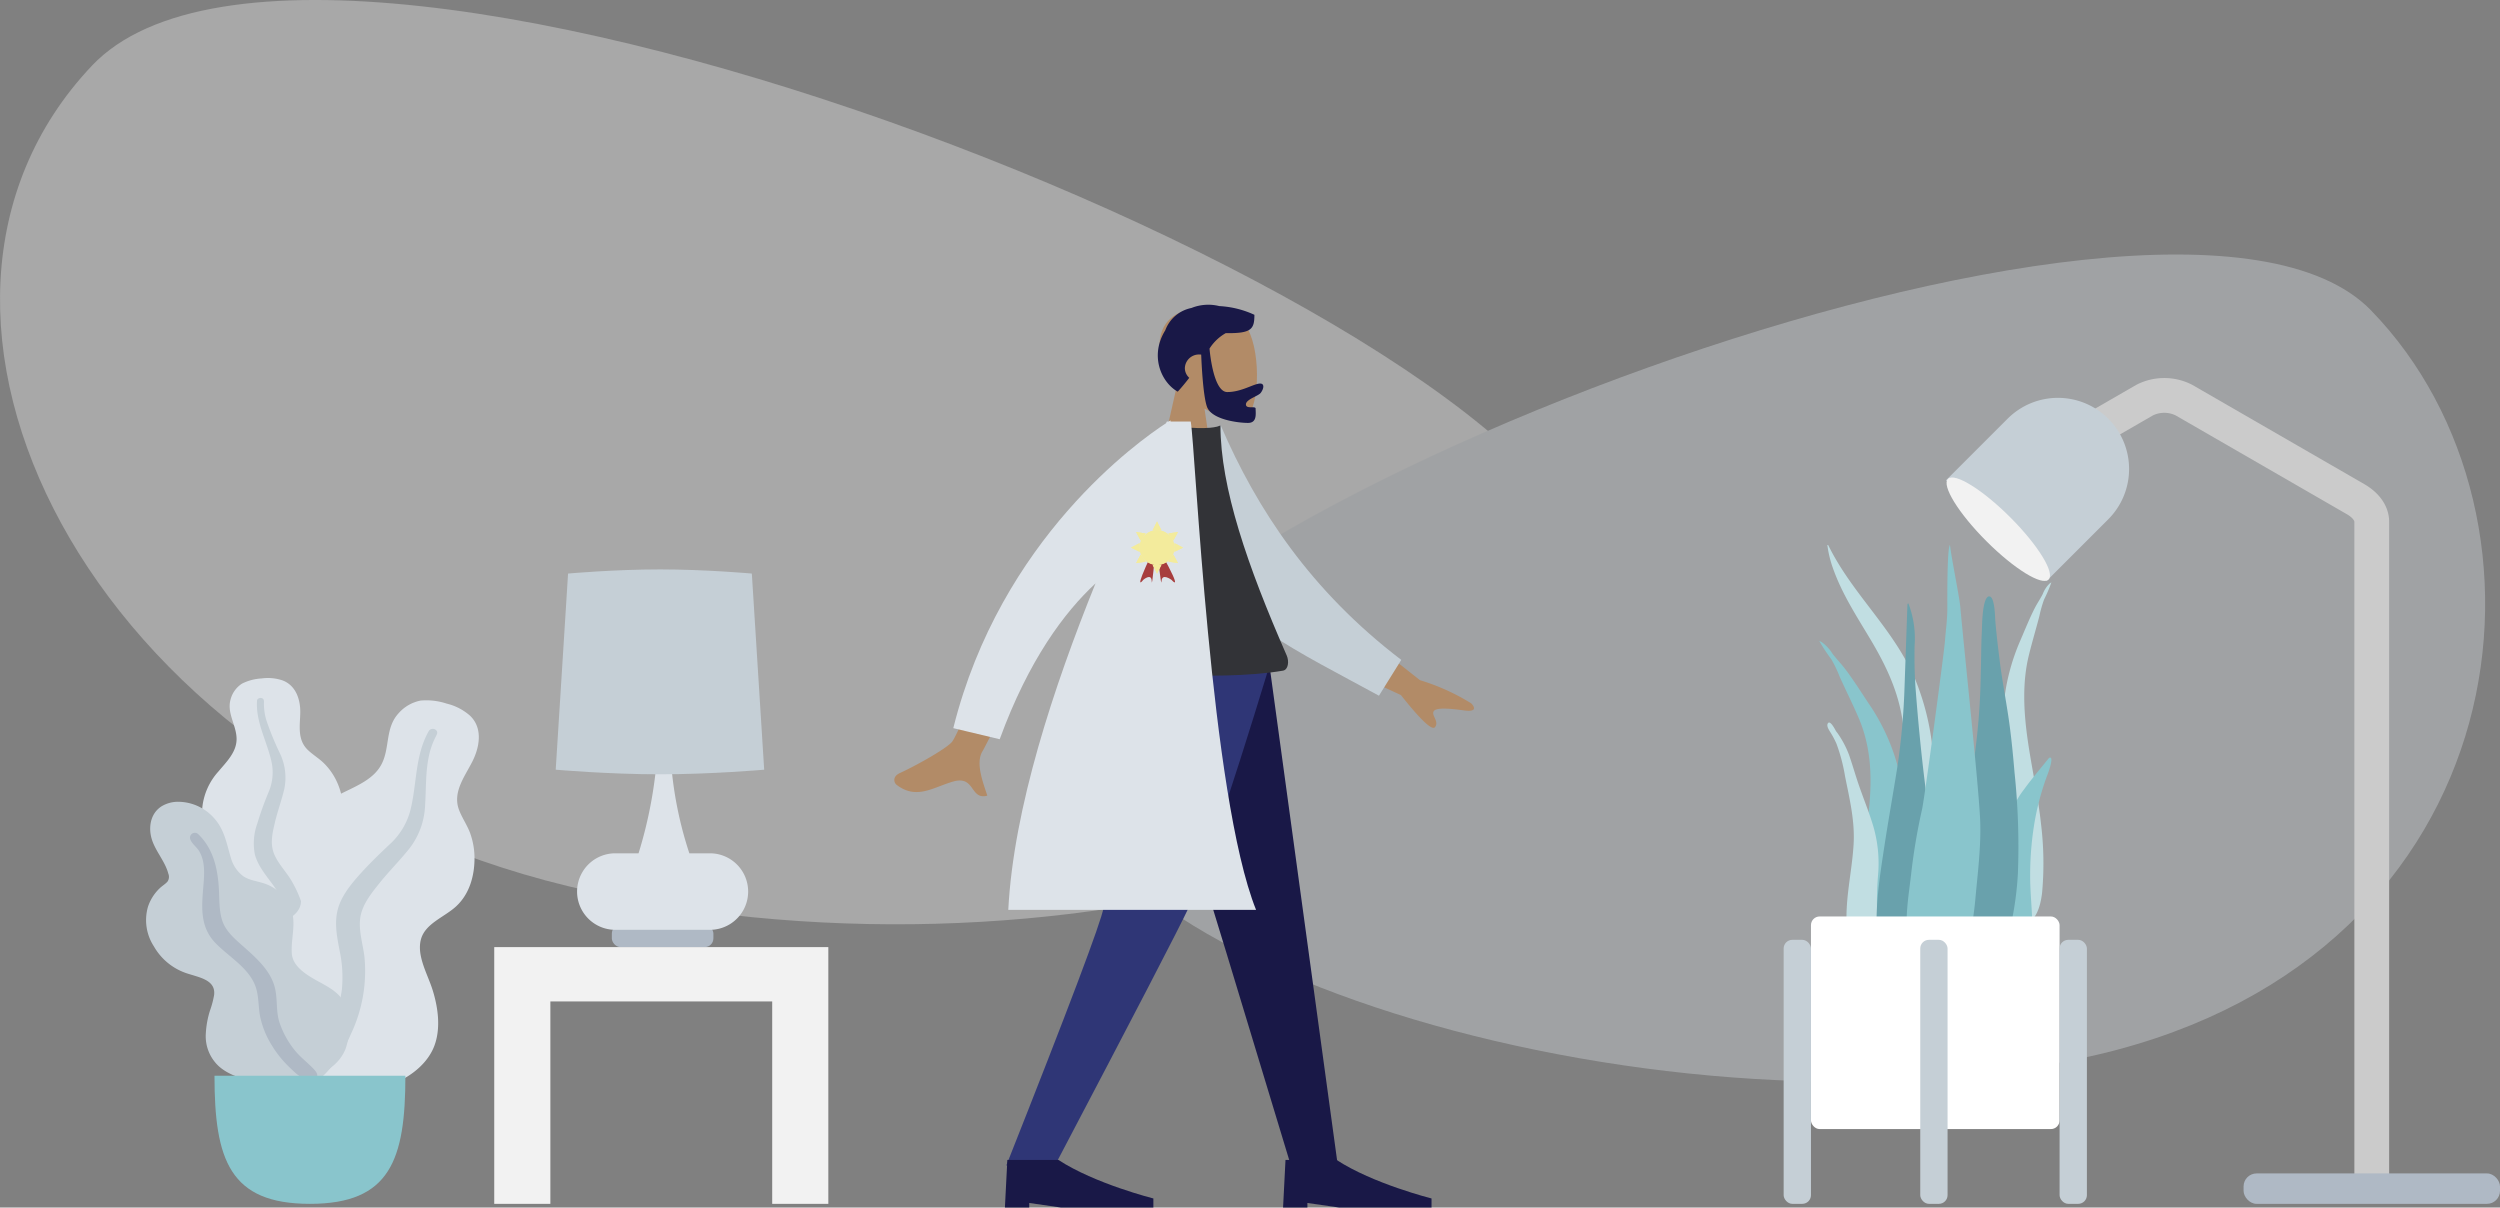<svg xmlns="http://www.w3.org/2000/svg" width="575.216" height="277.833" viewBox="0 0 575.216 277.833"><rect x="0" y="0" width="575.216" height="277.833" fill="#808080" stroke="none"/><g transform="translate(-444.784 -700.012)"><g transform="translate(444.784 700.012)"><g opacity="0.346"><path d="M-106.359,132.829C-111.706,73.46-398.582-41.128-451.839,15.1S-453.9,176.873-342.288,203.9-101.012,192.2-106.359,132.829Z" transform="translate(473 0)" fill="#f2f2f2"/><path d="M.109,112.844C4.774,62.407,255.06-34.94,301.524,12.832s34.7,148.256-62.669,171.215S-4.556,163.28.109,112.844Z" transform="translate(244 58.561)" fill="#dde3e9"/></g><g transform="translate(445.393 84.759)"><path d="M0,12.955,14.828,4.4a9.991,9.991,0,0,1,9.037,0L63.343,27.182c2.4,1.382,3.741,3.257,3.741,5.212V183.327" transform="translate(33.233 2.901)" fill="none" stroke="#cbcbcb" stroke-miterlimit="10" stroke-width="8"/><rect width="59" height="7" rx="3" transform="translate(70.823 185.229)" fill="#afb9c5"/><g transform="translate(28.11) rotate(45)"><path d="M16.371,0h0A16.371,16.371,0,0,1,32.742,16.371V36.432a0,0,0,0,1,0,0H0a0,0,0,0,1,0,0V16.371A16.371,16.371,0,0,1,16.371,0Z" transform="translate(0)" fill="#c5cfd6"/><ellipse cx="16.371" cy="3.882" rx="16.371" ry="3.882" transform="translate(0.089 31.989)" fill="#f2f2f2"/></g></g><g transform="translate(33.583 156.013)"><g transform="translate(12.952)"><path d="M13.661.088A10.489,10.489,0,0,1,18.5.548c3.19,1.222,4.1,4.624,4.053,7.389-.047,2.976-.747,6.226,1.759,8.624,1.152,1.1,2.585,1.946,3.717,3.069a14.412,14.412,0,0,1,2.86,4.046c1.29,2.707,1.923,5.891.743,8.731-1.038,2.5-3.651,4.757-3.086,7.6.589,2.966,3.9,5.234,5.973,7.443,2.344,2.5,4.5,5.7,4.857,8.975.34,3.142-1.175,6.32-3.5,8.7C31.225,69.866,24.24,72.193,17.2,72.179c-2.99-.006-6.375-.128-8.956-1.578A4.669,4.669,0,0,1,6.55,68.95a5.706,5.706,0,0,0-1.636-1.478A8.909,8.909,0,0,1,1.8,63.714C-.759,58,1.283,50.941,4.861,45.871c.848-1.2,1.542-2.357,1.13-3.789a14.2,14.2,0,0,0-2.42-4.127A32.935,32.935,0,0,1,.872,34.1a8,8,0,0,1-.835-4.518A14.6,14.6,0,0,1,3.7,21.519c1.928-2.29,4.192-4.482,4.2-7.483.006-3.181-2.35-6.01-1.347-9.244a6.167,6.167,0,0,1,2.6-3.516A11.44,11.44,0,0,1,13.661.088Z" transform="translate(0)" fill="#dde3e9"/><path d="M.781.6c.03-.427.592-.683,1.034-.572.582.147.571.637.555,1.074A13.112,13.112,0,0,0,2.9,5.053,66.1,66.1,0,0,0,6.1,12.864a12.942,12.942,0,0,1,.96,8.039c-.6,2.6-1.547,5.123-2.163,7.722-.543,2.29-1.12,4.705-.294,6.99.8,2.2,2.553,3.99,3.819,5.977a26.085,26.085,0,0,1,3.939,13.373,22.639,22.639,0,0,1-.553,6.52c-.323,1.232-.756,2.9-1.925,3.746a1.437,1.437,0,0,1-1.915-.053c-.426-.545-.052-1.388.083-1.968a27,27,0,0,0,.563-7.632,25.118,25.118,0,0,0-1.321-7.3,23.906,23.906,0,0,0-3.445-6.074C2.395,40.253.88,38.3.278,35.982a13.288,13.288,0,0,1,.55-7.046A75.6,75.6,0,0,1,3.4,21.758a11.454,11.454,0,0,0,.744-6.917C3.135,10.061.428,5.575.781.6Z" transform="translate(11.826 4.575)" fill="#c5cfd6"/></g><g transform="translate(18.02 5.083)"><path d="M51.185.8a12.464,12.464,0,0,1,5.4,2.814c3.026,2.943,2.1,7.392.427,10.641-1.8,3.5-4.522,7.012-2.987,11.025.706,1.845,1.893,3.515,2.563,5.374a17.061,17.061,0,0,1,.985,6.128c-.073,3.807-1.195,7.87-4.241,10.675-2.682,2.47-7.068,3.912-8.071,7.54-1.046,3.784,1.512,8.022,2.647,11.607,1.285,4.058,1.946,8.85.442,12.894-1.441,3.876-5.08,6.923-9.2,8.64-8.229,3.431-17.784,2.9-26.035-.421-3.5-1.411-7.4-3.145-9.58-6.072A5.361,5.361,0,0,1,2.521,78.9a6.513,6.513,0,0,0-1.054-2.517A10.406,10.406,0,0,1,.011,70.479c.346-7.952,6.878-15.347,14.043-19.663,1.7-1.023,3.188-2.064,3.544-3.95a17.132,17.132,0,0,0-.421-6.018,38.993,38.993,0,0,1-.908-5.825,10.559,10.559,0,0,1,1.667-5.735,21.412,21.412,0,0,1,9.022-7.813c3.6-1.8,7.542-3.332,9.3-6.878,1.869-3.759.763-8.211,3.834-11.564A9.032,9.032,0,0,1,45.2.093,14.861,14.861,0,0,1,51.185.8Z" transform="translate(0 0)" fill="#dde3e9"/><path d="M29.087.412a1.106,1.106,0,0,1,1.54-.188c.6.449.3,1.025.026,1.535a17.6,17.6,0,0,0-1.678,4.93c-.7,3.561-.545,7.169-.782,10.767a17.4,17.4,0,0,1-3.542,9.975c-2.209,2.789-4.781,5.335-7.009,8.121-1.963,2.455-4.04,5.042-4.4,8.139-.346,2.98.671,5.933,1,8.885a33.719,33.719,0,0,1-3.154,17.7,31.782,31.782,0,0,1-4.43,7.46c-1.092,1.306-2.564,3.072-4.425,3.526-.858.209-2.015-.066-2.209-.969C-.159,79.447.767,78.625,1.262,78A37.825,37.825,0,0,0,6.35,69.23a33.338,33.338,0,0,0,2.69-9.269,29.216,29.216,0,0,0-.5-8.823c-.571-3-1.207-6.036-.568-9.061.648-3.072,2.617-5.669,4.731-8.084,2.236-2.555,4.687-4.924,7.176-7.283a16.107,16.107,0,0,0,4.884-7.84C26.349,12.733,25.786,6.139,29.087.412Z" transform="translate(18.02 6.608)" fill="#c5cfd6"/></g><g transform="translate(0 28.465)"><path d="M7.493,0a11.117,11.117,0,0,1,8.248,3.842c2.354,2.638,2.829,5.86,3.785,9a7.917,7.917,0,0,0,2.727,4.181c1.3.967,2.959,1.16,4.52,1.633a10.086,10.086,0,0,1,6.632,5.993c1.213,3.385-.072,6.8.149,10.228.2,3.15,3.644,5.115,6.413,6.625,2.73,1.489,5.189,2.883,6.011,5.784a15.008,15.008,0,0,1-.043,9.55c-2.011,5.061-7.895,7.289-13.581,7.634-5.16.313-11.648-.179-15.523-3.56a9.4,9.4,0,0,1-3.054-7.668,21.273,21.273,0,0,1,.946-5.176,21.477,21.477,0,0,0,.963-3.632c.36-3.3-3.015-3.929-5.888-4.834a13.652,13.652,0,0,1-7.984-6.349A11.069,11.069,0,0,1,.458,24.172,10.393,10.393,0,0,1,3.13,19.928c.549-.538,1.322-.987,1.817-1.552a1.918,1.918,0,0,0,.2-1.83C4.413,13.689,2.118,11.324,1.3,8.473.557,5.9.995,2.7,3.6,1.036A7.348,7.348,0,0,1,7.493,0Z" fill="#c5cfd6"/><path d="M1.88.326C5.4,3.709,6.354,8.3,6.635,12.746c.157,2.494-.006,5.125.805,7.545.695,2.071,2.323,3.654,4,5.15,3.379,3.012,7.148,6.073,8.136,10.432.58,2.558.188,5.2.99,7.73a20.514,20.514,0,0,0,3.572,6.5c1.256,1.564,2.893,2.761,4.267,4.218.419.445,1.019,1.1.846,1.728-.2.736-1.24.968-1.977.853-1.717-.269-3.163-1.749-4.285-2.825a24.622,24.622,0,0,1-4.171-5.164,20.4,20.4,0,0,1-2.706-6.71c-.449-2.454-.226-5.011-1.252-7.366-1.727-3.962-5.916-6.3-8.944-9.389C2.144,21.6,2.707,16.81,3.093,12.077c.212-2.6.423-5.539-1.033-7.914C1.5,3.256.265,2.411.026,1.38A1.116,1.116,0,0,1,1.88.326Z" transform="translate(10.136 7.116)" fill="#afb9c5"/></g><path d="M0,0C0,19.345,3.5,29.481,21.963,29.481S43.925,19.345,43.925,0Z" transform="translate(15.768 91.494)" fill="#89c5cc"/></g><g transform="translate(113.718 131.013)"><g transform="translate(14.144)"><rect width="23.368" height="5.112" rx="2" transform="translate(12.914 81.792)" fill="#afb9c5"/><path d="M8.8,42.6a8.8,8.8,0,1,1,0-17.608h5.341A102.352,102.352,0,0,0,18.582,0H21.39a88.654,88.654,0,0,0,4.438,24.992h4.725a8.8,8.8,0,1,1,0,17.608Z" transform="translate(4.92 40.328)" fill="#dde3e9"/><path d="M2.842.953S13.413,0,23.983,0,45.124.953,45.124.953l2.842,45.13s-11.992,1.06-23.983,1.06S0,46.083,0,46.083Z" fill="#c5cfd6"/></g><path d="M63.956,59.072V12.5H12.914V59.072H0V0H76.87V59.072Z" transform="translate(0 86.904)" fill="#f2f2f2"/></g><g transform="translate(410.392 125.389)"><g transform="translate(8.172)"><path d="M.239.112C5.792,11.4,15.231,19.235,20.23,30.967a57.951,57.951,0,0,1,4.275,22.271c.041,4.208-.045,8.419-.068,12.628-.022,4.1-.153,8.182-.56,12.259-.409,4.1-.868,8.15-1.07,12.274-.157,3.214-.229,6.952-1.5,9.883-1.013,2.331-3.588,2.673-4.271-.155a19.378,19.378,0,0,1-.29-4.942c.054-2.073.195-4.142.267-6.214.289-8.315-.086-16.632.11-24.951.191-8.127,1.413-16.246.061-24.319-1.116-6.667-3.952-12.392-7.211-17.88C6.835,16.542,3.423,11.39,1.3,5.384A25.339,25.339,0,0,1,0,.016.179.179,0,0,1,.239.112Z" transform="translate(1.886 0)" fill="#c1dee2"/><path d="M.612.332A9.438,9.438,0,0,1,3.069,2.984C3.993,4.2,5.08,5.3,6,6.522c1.927,2.542,3.619,5.24,5.375,7.885A47.3,47.3,0,0,1,18.5,30.586c1.3,6.019,1.65,12.232,2.2,18.341.578,6.475,1.16,13,1.237,19.5a59.589,59.589,0,0,1-.19,8.895c-.254,1.8-1.2,3.334-3.346,3.32-4.549-.031-6.685-4.34-7.577-7.874A56.985,56.985,0,0,1,9.45,56.712C9.7,50.3,11,43.975,11.567,37.583c.6-6.767.26-13.413-2.461-19.785-1.374-3.22-2.969-6.362-4.4-9.56A28.565,28.565,0,0,0,2.772,4.21,37.552,37.552,0,0,1,0,0Z" transform="translate(0 22.041)" fill="#89c5cc"/><path d="M10.9.278,11.315,0A32.413,32.413,0,0,1,9.633,3.947,28.4,28.4,0,0,0,8.546,7.783c-.789,3.054-1.7,6.039-2.445,9.119C4.627,23,4.905,29.562,5.872,36.324c.913,6.387,2.358,12.765,3.046,19.151a75.255,75.255,0,0,1,.272,15.81c-.37,3.432-1.582,7.529-4.885,7.183C2.75,78.3,1.939,76.7,1.612,74.9a82.867,82.867,0,0,1-.839-8.839C.316,59.616.225,53.194.135,46.82.049,40.8-.186,34.671.284,28.808a48.464,48.464,0,0,1,3.9-15.46C5.25,10.87,6.267,8.334,7.467,5.972,8.042,4.839,8.745,3.838,9.32,2.706A6.788,6.788,0,0,1,10.9.278Z" transform="translate(42.117 8.601)" fill="#c1dee2"/><path d="M.131.162C.733-.7,2.057,2.147,2.258,2.505Q2.131,2.238,2,1.971A22.334,22.334,0,0,1,4.967,7.383c.672,1.927,1.249,3.893,1.88,5.834,1.183,3.642,2.709,7.18,3.781,10.854a30.386,30.386,0,0,1,1.055,10.8,78.961,78.961,0,0,0-.117,11.6A29.61,29.61,0,0,0,12.889,51.8c.479,1.771.856,3.565,1.423,5.314.13-.228.147.534.146.592a3.2,3.2,0,0,1-.239,1.217A3.537,3.537,0,0,1,11.8,61.185c-2.173.531-4.19-1.159-4.891-2.944a42.823,42.823,0,0,1-2.038-8.083,32.655,32.655,0,0,1-.413-7.453c.257-4.934,1.3-9.8,1.584-14.737.307-5.37-.937-10.416-1.979-15.644A40.14,40.14,0,0,0,2.11,4.91,19.537,19.537,0,0,0,.659,2.183C.351,1.673-.271.762.131.162Z" transform="translate(1.886 40.856)" fill="#c1dee2"/><path d="M6.445,19.19A158.764,158.764,0,0,1,4.807,37.536c-.979,6.212-2.1,12.4-3.045,18.622C.844,62.211-.117,68.364.012,74.5.106,79.021-.771,86.669,5.1,88.9c5.946,2.259,7.221-7.389,7.612-10.574A102.061,102.061,0,0,0,12.855,59.9c-.373-6.305-1-12.579-1.766-18.861C10.232,34.057,9.56,27.048,9.02,20.05c-.267-3.461-.333-6.917-.259-10.38A22.442,22.442,0,0,0,7.327,0L7.114.132" transform="translate(13.201 13.44)" fill="#69a1ac"/><path d="M7.6,3.2C6.526,4.534,5.448,5.853,4.438,7.264A19.669,19.669,0,0,0,.506,16.206c-1.029,7.555-.2,15.715,0,23.5.041,1.591-.195,3.134.539,4.648A3.889,3.889,0,0,0,4.133,46.77c2.537-.012,2.15-5.325,2.154-7.663.008-4.1-.53-8.238-.483-12.332A73.47,73.47,0,0,1,6.826,14.8,60.759,60.759,0,0,1,9.888,3.661c.187-.485,1.527-4.232.261-3.586" transform="translate(42.746 48.92)" fill="#89c5cc"/><path d="M8.965,0C7.3,0,7.308,7.11,7.258,8.023c-.181,3.3-.139,6.592-.253,9.889A153.784,153.784,0,0,1,5.182,39.473C4.5,43.3,3.713,47.111,2.865,50.91S.872,58.525.312,62.383C-.225,66.092.078,69.874.152,73.6A84.17,84.17,0,0,0,.933,84.824c.142.917.308,1.832.486,2.744a18.728,18.728,0,0,0,.312,2.424c.4,1.157,2.124,1.535,3.284,1.354,3.138-.49,5.143-3.86,6.215-6.322a52.222,52.222,0,0,0,2.812-9.868A74.3,74.3,0,0,0,15.554,63.77a163.987,163.987,0,0,0-.779-23.284c-.362-4.306-.78-8.592-1.42-12.872-.637-4.261-1.454-8.5-1.986-12.776-.387-3.105-.768-6.215-1.018-9.332C10.291,4.762,10.241,0,8.965,0" transform="translate(30.174 11.827)" fill="#69a1ac"/><path d="M16.935,63.509c-.272-7.465-3.781-40.254-4.579-49.281C12.157,11.969,10.235,2.561,9.986,0c-.676.724-.618,11.993-.611,14.583.008,2.561-.364,5.08-.555,7.628-.195,2.6-4.689,36.172-5.272,38.669A137.59,137.59,0,0,0,1.013,76.029C.429,80.981-.478,86.206.3,91.184a13.413,13.413,0,0,0,.926,3.326c.5,1.138.842,2.189,1.243,3.38a7.017,7.017,0,0,0,3.606,4.391c3.677,1.623,5.651-2.051,6.652-5.25a74.385,74.385,0,0,0,3.106-15.664c.532-5.935,1.318-11.883,1.1-17.859" transform="translate(20.116 0)" fill="#89c5cc"/></g><g transform="translate(0 85.476)"><rect width="57.204" height="48.92" rx="2" transform="translate(6.286)" fill="#fff"/><rect width="6.286" height="60.747" rx="2" transform="translate(0 5.376)" fill="#c5cfd6"/><rect width="6.286" height="60.747" rx="2" transform="translate(31.431 5.376)" fill="#c5cfd6"/><rect width="6.286" height="60.747" rx="2" transform="translate(63.49 5.376)" fill="#c5cfd6"/></g></g></g><g transform="translate(635 755)"><g transform="translate(46)"><g transform="translate(30.124 16.324)"><path d="M0,38,4.525,17.954C2,15.138.293,11.687.579,7.821,1.4-3.319,17.715-.868,20.888,4.755s2.8,19.884-1.3,20.889c-1.636.4-5.12-.581-8.666-2.613L13.143,38Z" transform="translate(-0.124 -0.323)" fill="#b28b67"/></g><path d="M11.315,23.477c-.9-2.537-1.247-9.842-1.33-12a3.645,3.645,0,0,0-.4-.022,3.249,3.249,0,0,0-3.36,3.127,3.016,3.016,0,0,0,1.012,2.237c-.778,1.021-1.649,2.088-2.647,3.189C.836,17.913-1.947,11.782,1.72,5.893A8.105,8.105,0,0,1,7.738.752a10.427,10.427,0,0,1,6.4-.439A22.01,22.01,0,0,1,22.229,2.32c0,3.322-.692,4.308-6.6,4.221A10.539,10.539,0,0,0,11.9,10.094c.008.108.79,10,4.083,10,3.311,0,6.12-1.956,7.573-1.956,1.059,0,.823,1.234.12,2.148-.579.755-3.4,1.482-3.4,2.651,0,.66.711.659,1.329.658.477,0,.9,0,.9.3,0,1.147.392,3.3-1.748,3.3C18.589,27.2,12.379,26.469,11.315,23.477Z" transform="translate(30.178 15.123)" fill="#191847"/></g><g transform="translate(0 98)"><path d="M0,0,20.3,66.3l14.813,48.868h10.8L30.179,0Z" transform="translate(71.68 0)" fill="#191847"/><path d="M24.93,0c-.47,34.172-2.071,52.811-2.564,55.916S14.418,78.772,0,115.169H11.192Q38.724,62.793,41.931,55.916C44.068,51.331,50.664,32.692,60.6,0Z" transform="translate(41.32)" fill="#2f3676"/><g transform="translate(41 104)"><path d="M0,10.944.56,0H12.32c8.364,5.472,21.84,8.859,21.84,8.859v2.085H12.88L5.6,9.9v1.042Z" transform="translate(0 9.901)" fill="#191847"/></g><g transform="translate(105 104)"><path d="M0,10.944.56,0H12.32c8.364,5.472,21.84,8.859,21.84,8.859v2.085H12.88L5.6,9.9v1.042Z" transform="translate(0 9.901)" fill="#191847"/></g></g><g transform="translate(13 42)"><path d="M17.944,44c-.832-1.16-1.765-2.32-4.371-1.581-4.639,1.316-8.468,4.3-13.063.752-.565-.436-1.041-1.862.754-2.693,4.474-2.07,11.042-5.858,12.063-7.254C15.417,30.365,27.5,0,27.5,0l9.919,1.34S21.446,33.585,20.293,35.446c-1.73,2.792.3,7.654,1.1,10.228a3.594,3.594,0,0,1-.93.135C19.183,45.809,18.594,44.9,17.944,44ZM116.56,22.534,99.425,14.576l4.62-8.805,16.9,13.336a49.657,49.657,0,0,1,11.773,5.318c.717.7,1.544,2.075-1.616,1.641s-6.5-.758-7.018.221,1.317,2.311.329,3.614a.425.425,0,0,1-.358.17Q122.533,30.072,116.56,22.534Z" transform="translate(2.556 40.406)" fill="#b28b67"/><path d="M-.013,2.388,5.944-.031c9.994,18.58,24.015,36.177,46.091,50.146l-4.4,8.664C28.576,50.4,10.681,44.161,2.386,29.811-.4,24.995.321,8.409-.013,2.388Z" transform="matrix(0.996, 0.087, -0.087, 0.996, 71.731, 0.4)" fill="#c5cfd6"/><path d="M0,56.437s26.408,2.606,41.572,0c1.252-.215,1.45-2.167.869-3.491C33.4,32.321,27.194,14.325,27.194,0,24.7,1.168,18.48.35,18.48.35,7.328,15.113,2.2,32.051,0,56.437Z" transform="translate(50.4 0.887)" fill="#323337"/><path d="M12.652,112.628c1.2-23.39,10.47-51.361,20.07-75.112C25.638,44.074,17.365,55.068,10.679,73.37L0,70.819C10.883,27.181,42.766,4.675,48.954.658l.18-.388h.427C49.848.09,50,0,50,0l-.016.27h4.647c1.082,5.923,4.5,86.123,15.032,112.358Z" transform="translate(16.124 -0.27)" fill="#dde3e9"/></g></g><path d="M3672.779,9301.416c-4.421,9.373-1.946,6.013-1.946,6.013s1.887-1.651,1.946.295.766-6.308.766-6.308Z" transform="translate(-2963 -8474)" fill="#a73d3d"/><path d="M3671.043,9301.416c5.2,9.373,2.287,6.013,2.287,6.013s-2.218-1.651-2.287.295-.9-6.308-.9-6.308Z" transform="translate(-2959 -8474)" fill="#a73d3d"/><g transform="translate(707 822)" fill="#f3eb9c" stroke="#f3eb9c" stroke-width="1"><circle cx="4" cy="4" r="4" stroke="none"/><circle cx="4" cy="4" r="3.5" fill="none"/></g><g transform="translate(710 820)" fill="#f3eb9c"><path d="M1,0,2,2H0Z" stroke="none"/><path d="M 1 0 L 2 2 L -1.192092895507813e-07 2 L 1 0 Z" stroke="none" fill="#f3eb9c"/></g><g transform="translate(712 832) rotate(180)" fill="#f3eb9c"><path d="M1,0,2,2H0Z" stroke="none"/><path d="M 1 0 L 2 2 L -1.192092895507813e-07 2 L 1 0 Z" stroke="none" fill="#f3eb9c"/></g><g transform="matrix(0.574, -0.819, 0.819, 0.574, 705.607, 823.245)" fill="#f3eb9c"><path d="M1,0,2,2H0Z" stroke="none"/><path d="M 1 0 L 2 2 L -1.192092895507813e-07 2 L 1 0 Z" stroke="none" fill="#f3eb9c"/></g><g transform="matrix(-0.574, -0.819, 0.819, -0.574, 706.755, 830.393)" fill="#f3eb9c"><path d="M1,0,2,2H0Z" stroke="none"/><path d="M 1 2.622604370117188e-06 L 2 2 L 2.622604370117188e-06 2 L 1 2.622604370117188e-06 Z" stroke="none" fill="#f3eb9c"/></g><g transform="matrix(-0.574, 0.819, -0.819, -0.574, 716.392, 828.754)" fill="#f3eb9c"><path d="M1,0,2,2H0Z" stroke="none"/><path d="M 1 0 L 2 2 L 4.410743713378906e-06 2 L 1 0 Z" stroke="none" fill="#f3eb9c"/></g><g transform="matrix(0.574, 0.819, -0.819, 0.574, 715.245, 821.607)" fill="#f3eb9c"><path d="M1,0,2,2H0Z" stroke="none"/><path d="M 1 9.5367431640625e-07 L 2 2 L 2.145767211914063e-06 2 L 1 9.5367431640625e-07 Z" stroke="none" fill="#f3eb9c"/></g><g transform="matrix(-0.017, -1, 1, -0.017, 705.018, 827.018)" fill="#f3eb9c"><path d="M1,0,2,2H0Z" stroke="none"/><path d="M 1 0 L 2 2 L -1.192092895507813e-07 2 L 1 0 Z" stroke="none" fill="#f3eb9c"/></g><g transform="matrix(-0.017, 1, -1, -0.017, 717.017, 825.018)" fill="#f3eb9c"><path d="M1,0,2,2H0Z" stroke="none"/><path d="M 1 -9.5367431640625e-07 L 2 2 L -8.344650268554688e-07 2 L 1 -9.5367431640625e-07 Z" stroke="none" fill="#f3eb9c"/></g></g></svg>